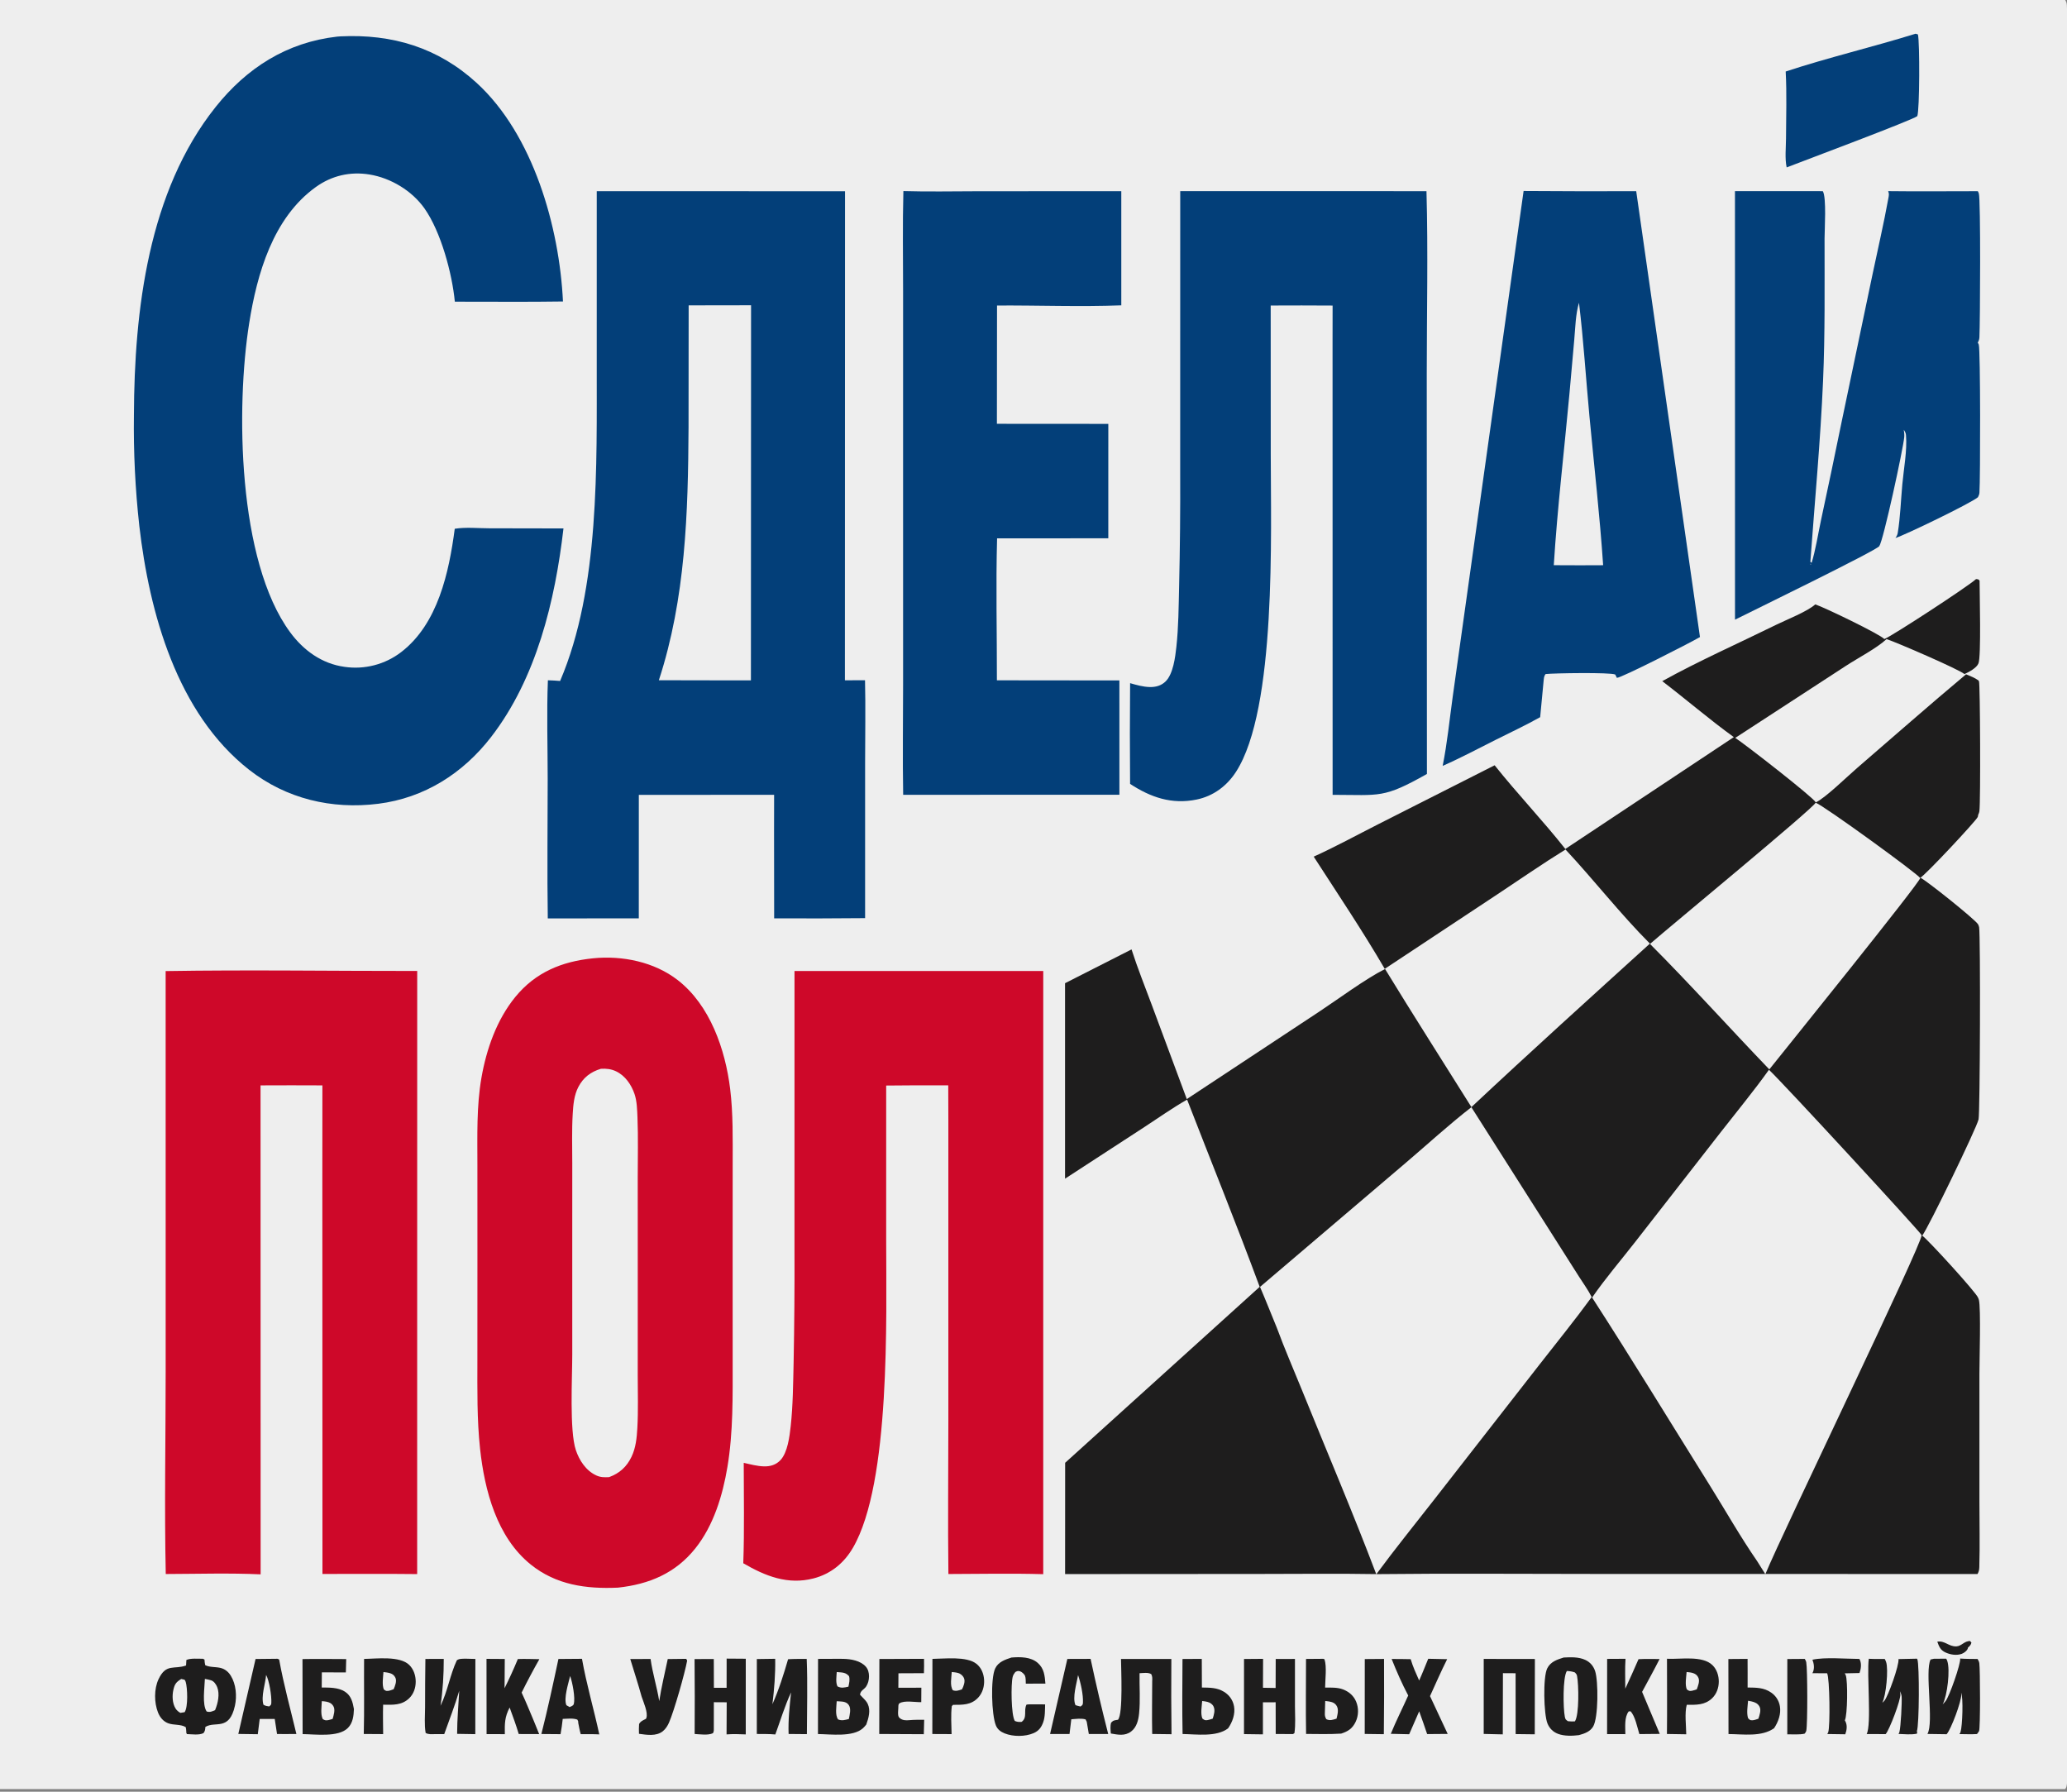 <svg width="360" height="312" viewBox="0 0 360 312" fill="none" xmlns="http://www.w3.org/2000/svg">
<rect x="0" y="0" width="360" height="312" fill="#808080" stroke="none"/>
<g clip-path="url(#clip0_200_1281)">
<path d="M0 0H359.692C359.885 0.339 359.961 0.572 359.979 0.961C360.205 5.904 360 10.956 360 15.909L360.002 45.602L360 136.059L360.002 274.088L360 301.157C359.999 303.024 360.296 309.95 359.891 311.155C359.849 311.28 359.754 311.43 359.692 311.538H0V0Z" fill="#EEEEEE"/>
<path d="M337.409 285.867C338.706 285.637 339.419 286.757 340.737 286.691C341.652 286.646 342.134 285.714 343.133 285.766L343.357 286.047C343.213 286.505 343.083 286.595 342.742 286.92C342.734 286.97 342.733 287.021 342.716 287.069C342.577 287.475 342.047 287.854 341.655 287.994C340.739 288.32 339.674 288.135 338.813 287.737C337.958 287.343 337.712 286.71 337.409 285.867Z" fill="#1E1D1D"/>
<path d="M237.697 288.901L241.051 288.876C241.076 293.245 241.064 297.613 241.018 301.981L237.688 301.937L237.697 288.901Z" fill="#1E1D1D"/>
<path d="M311.29 288.893L314.331 288.872C314.444 289.069 314.542 289.239 314.587 289.466C314.811 290.594 314.832 300.265 314.594 301.367C314.548 301.58 314.434 301.72 314.306 301.888C313.417 302.102 312.212 301.988 311.284 302.004L311.29 288.893Z" fill="#1E1D1D"/>
<path d="M315.666 289.012C317.848 288.534 321.503 288.87 323.839 288.877C323.875 288.948 323.915 289.017 323.945 289.09C324.235 289.79 324.11 290.641 323.862 291.331L321.285 291.386C321.34 291.476 321.429 291.611 321.468 291.718C321.835 292.716 321.776 298.68 321.308 299.569C321.352 299.652 321.402 299.731 321.44 299.817C321.754 300.525 321.64 301.293 321.382 301.996L318.244 301.951C318.294 301.868 318.375 301.743 318.411 301.644C318.77 300.636 318.679 292.194 318.217 291.367L315.651 291.363C315.687 291.291 315.729 291.222 315.76 291.148C316.047 290.46 315.92 289.684 315.666 289.012Z" fill="#1E1D1D"/>
<path d="M119.507 288.86C119.56 288.896 119.648 289.115 119.677 289.176C119.269 291.396 117.415 297.909 116.527 299.945C116.277 300.519 115.926 301.083 115.428 301.475C114.272 302.386 112.637 302.093 111.289 301.914C111.267 301.339 111.261 300.787 111.307 300.213C111.541 299.763 111.87 299.631 112.301 299.407C112.487 299.309 112.496 299.352 112.569 299.157C112.91 298.243 112.055 296.365 111.745 295.425C111.145 293.236 110.428 291.067 109.771 288.894L113.309 288.884C113.64 291.33 114.421 293.765 114.815 296.22C115.192 293.768 115.79 291.327 116.299 288.898L119.507 288.86Z" fill="#1E1D1D"/>
<path d="M153.158 288.888L160.935 288.859C160.963 289.69 160.93 290.525 160.917 291.357L156.479 291.376L156.463 293.898L160.469 293.887L160.451 296.405C159.437 296.436 157.477 296.038 156.636 296.62C156.414 296.774 156.47 297.221 156.452 297.477C156.436 297.828 156.381 298.272 156.429 298.621C156.47 298.916 156.535 299.041 156.761 299.22C157.219 299.581 157.794 299.595 158.349 299.542C159.22 299.459 160.088 299.472 160.961 299.472L160.896 301.983L153.136 301.945L153.158 288.888Z" fill="#1E1D1D"/>
<path d="M248.747 288.849L252.046 288.919C250.983 291.026 250.04 293.205 249.058 295.351L252.137 301.934L248.559 301.962C248.13 300.632 247.637 299.317 247.174 297.998L245.431 301.99L242.23 301.916C243.146 299.667 244.268 297.465 245.262 295.244C244.186 293.206 243.225 291.028 242.377 288.885C243.48 288.873 244.587 288.906 245.691 288.919C246.067 290.205 246.625 291.411 247.167 292.634C247.731 291.392 248.224 290.109 248.747 288.849Z" fill="#1E1D1D"/>
<path d="M176.161 288.633C177.686 288.509 179.526 288.504 180.74 289.57C181.861 290.554 181.956 291.789 182.075 293.173L178.662 293.183C178.645 292.767 178.667 292.192 178.522 291.807C178.424 291.548 177.98 291.147 177.712 291.052C177.304 290.907 177.196 290.979 176.835 291.152C176.618 291.431 176.455 291.671 176.37 292.018C176.059 293.297 176.095 298.664 176.75 299.681C177.199 299.852 177.448 299.87 177.928 299.838C178.985 299.083 178.238 297.819 178.787 296.827L179.253 296.781L182.024 296.79C181.989 297.793 182.035 298.916 181.7 299.874C181.382 300.785 180.916 301.411 180.012 301.799C178.551 302.428 176.464 302.435 174.983 301.843C174.299 301.57 173.74 301.16 173.453 300.467C172.695 298.637 172.495 292.3 173.329 290.534C173.868 289.392 175.05 288.998 176.161 288.633Z" fill="#1E1D1D"/>
<path d="M63.411 288.874C65.554 288.847 69.647 288.304 71.289 289.936C72.049 290.69 72.401 291.769 72.404 292.824C72.407 293.892 72.051 294.964 71.271 295.719C69.964 296.985 68.405 296.868 66.728 296.845C66.672 298.547 66.723 300.264 66.733 301.967L63.357 301.944C63.469 297.593 63.376 293.228 63.411 288.874Z" fill="#1E1D1D"/>
<path d="M66.784 291.16C67.173 291.204 67.572 291.246 67.946 291.365C68.383 291.503 68.685 291.745 68.876 292.174C69.137 292.764 68.794 293.605 68.562 294.147C68.25 294.263 67.919 294.407 67.587 294.442C67.19 294.483 67.147 294.401 66.842 294.172C66.508 293.316 66.728 292.077 66.784 291.16Z" fill="#EEEEEE"/>
<path d="M162.398 288.868C164.496 288.851 168.332 288.367 170.054 289.722C170.904 290.391 171.326 291.427 171.394 292.486C171.466 293.615 171.143 294.795 170.351 295.628C169.111 296.935 167.644 296.86 165.986 296.871L165.774 297.086C165.575 298.672 165.716 300.368 165.734 301.967L162.38 301.951L162.398 288.868Z" fill="#1E1D1D"/>
<path d="M165.76 291.156C166.115 291.191 166.488 291.218 166.833 291.315C167.325 291.454 167.704 291.775 167.902 292.248C168.141 292.82 167.816 293.671 167.539 294.176C166.954 294.361 166.528 294.55 165.949 294.325C165.413 293.523 165.711 292.093 165.76 291.156Z" fill="#EEEEEE"/>
<path d="M290.331 288.847C292.615 288.974 296.508 288.227 298.267 289.972C299.023 290.723 299.361 291.797 299.354 292.844C299.346 293.903 298.978 294.959 298.207 295.707C296.933 296.942 295.419 296.872 293.774 296.861C293.384 298.32 293.672 300.472 293.686 301.998L290.325 301.945C290.373 297.58 290.333 293.212 290.331 288.847Z" fill="#1E1D1D"/>
<path d="M293.749 291.157C294.129 291.191 294.518 291.224 294.883 291.344C295.328 291.489 295.629 291.746 295.813 292.179C296.07 292.785 295.723 293.61 295.515 294.176C295.245 294.263 294.968 294.364 294.69 294.42C294.248 294.509 294.134 294.436 293.783 294.173C293.439 293.334 293.684 292.061 293.749 291.157Z" fill="#EEEEEE"/>
<path d="M301.023 288.893L304.367 288.868C304.388 290.528 304.371 292.191 304.373 293.851C305.869 293.876 307.204 293.846 308.49 294.742C308.59 294.811 308.685 294.884 308.777 294.963C308.869 295.041 308.957 295.123 309.041 295.21C309.124 295.297 309.203 295.388 309.278 295.483C309.352 295.578 309.421 295.676 309.486 295.778C309.55 295.88 309.609 295.985 309.663 296.092C309.718 296.2 309.766 296.31 309.809 296.423C309.852 296.536 309.889 296.65 309.92 296.766C309.951 296.883 309.977 297 309.997 297.119C310.225 298.453 309.713 299.851 308.982 300.944C306.785 302.491 303.622 301.974 301.046 301.957L301.023 288.893Z" fill="#1E1D1D"/>
<path d="M304.453 296.157C304.663 296.193 304.869 296.229 305.075 296.278C305.667 296.419 306.144 296.623 306.447 297.18C306.777 297.79 306.446 298.698 306.248 299.293C305.912 299.402 305.544 299.551 305.187 299.56C304.774 299.571 304.74 299.47 304.457 299.199C304.162 298.299 304.383 297.101 304.453 296.157Z" fill="#EEEEEE"/>
<path d="M230.465 288.855L230.678 288.934C231.103 290.158 230.802 292.519 230.788 293.868C231.786 293.861 232.98 293.819 233.92 294.187C234.949 294.589 235.765 295.287 236.192 296.315C236.25 296.454 236.299 296.595 236.342 296.74C236.384 296.883 236.42 297.029 236.447 297.177C236.474 297.324 236.494 297.473 236.506 297.622C236.519 297.772 236.523 297.922 236.519 298.072C236.516 298.222 236.505 298.371 236.486 298.52C236.467 298.669 236.441 298.816 236.407 298.963C236.373 299.109 236.332 299.253 236.283 299.395C236.234 299.536 236.178 299.675 236.114 299.812C235.55 300.998 234.798 301.487 233.582 301.881C231.55 302.005 229.509 301.952 227.475 301.936C227.396 297.589 227.465 293.228 227.464 288.88L230.465 288.855Z" fill="#1E1D1D"/>
<path d="M230.808 296.201C230.876 296.208 230.943 296.213 231.01 296.221C231.659 296.299 232.327 296.372 232.736 296.948C233.228 297.64 232.951 298.519 232.782 299.274C232.134 299.473 231.621 299.684 230.991 299.363C230.76 298.954 230.727 298.73 230.745 298.264L230.808 296.201Z" fill="#EEEEEE"/>
<path d="M205.95 288.889L209.309 288.869L209.329 293.855C210.713 293.879 211.954 293.852 213.181 294.601C214.107 295.167 214.728 296.049 214.924 297.117C215.169 298.453 214.642 299.89 213.886 300.968C211.856 302.509 208.391 301.987 205.965 301.95C205.876 297.603 205.926 293.238 205.95 288.889Z" fill="#1E1D1D"/>
<path d="M209.375 296.204C209.699 296.238 210.018 296.276 210.332 296.367C210.774 296.494 211.166 296.743 211.365 297.172C211.676 297.839 211.418 298.618 211.213 299.274C210.924 299.365 210.624 299.472 210.326 299.526C209.882 299.607 209.75 299.516 209.408 299.248C209.07 298.398 209.311 297.118 209.375 296.204Z" fill="#EEEEEE"/>
<path d="M185.895 288.88L189.944 288.867C190.873 293.234 191.903 297.624 193.011 301.949L189.637 301.953L189.273 299.817L189.069 299.405C188.276 299.182 187.397 299.329 186.583 299.386L186.274 301.947H182.888L185.895 288.88Z" fill="#1E1D1D"/>
<path d="M187.761 291.688C188.217 293 188.686 295.134 188.61 296.514C188.587 296.917 188.492 296.925 188.193 297.162C187.891 297.102 187.604 297.017 187.311 296.926C186.727 295.585 187.535 293.112 187.761 291.688Z" fill="#EEEEEE"/>
<path d="M97.26 288.887L101.361 288.855C102.135 293.257 103.435 297.637 104.374 302.016C103.302 301.955 102.219 301.981 101.145 301.981C100.952 301.345 100.847 300.669 100.711 300.018C100.71 299.684 100.696 299.705 100.548 299.438C99.764 299.159 98.831 299.294 98.007 299.321C97.925 300.215 97.776 301.093 97.627 301.977L94.289 301.95C95.39 297.633 96.33 293.245 97.26 288.887Z" fill="#1E1D1D"/>
<path d="M99.298 291.845C99.683 292.887 100.247 295.716 99.917 296.767C99.832 297.039 99.443 297.139 99.198 297.261L98.645 296.931C98.145 295.721 98.998 293.124 99.298 291.845Z" fill="#EEEEEE"/>
<path d="M48.176 288.849C48.391 288.833 48.435 288.889 48.621 288.984C49.4 293.325 50.601 297.653 51.621 301.947C50.498 301.964 49.373 301.951 48.25 301.952L47.851 299.332L45.232 299.332L44.898 301.985L41.508 301.937L44.51 288.889L48.176 288.849Z" fill="#1E1D1D"/>
<path d="M46.348 291.655C46.919 292.714 47.313 295.323 47.256 296.51C47.237 296.901 47.157 296.914 46.873 297.149C46.485 297.092 46.228 297.06 45.886 296.851C45.428 295.367 46.224 293.223 46.348 291.655Z" fill="#EEEEEE"/>
<path d="M84.732 288.865L87.915 288.885L87.877 293.978C88.708 292.303 89.479 290.624 90.191 288.895C91.437 288.848 92.692 288.899 93.939 288.919C92.855 290.831 91.825 292.772 90.848 294.741C91.621 296.371 92.287 298.073 92.999 299.732L93.901 301.964L90.347 301.952C89.885 300.389 89.318 298.865 88.76 297.334C87.893 299.019 87.893 300.09 87.923 301.975L84.746 301.967L84.732 288.865Z" fill="#1E1D1D"/>
<path d="M279.908 288.871L283.108 288.853C282.99 290.563 283.074 292.34 283.068 294.058C283.86 292.356 284.628 290.644 285.373 288.921C286.591 288.852 287.822 288.888 289.042 288.893C288.071 290.82 287.016 292.711 285.996 294.612L288.017 299.42L289.075 301.93L285.52 301.963C285.158 300.805 284.8 298.844 283.981 297.994L283.662 298.017C282.871 299.052 283.085 300.719 283.079 301.973L279.899 301.967L279.908 288.871Z" fill="#1E1D1D"/>
<path d="M216.666 288.888L219.986 288.861L219.966 293.898L222.169 293.934L222.186 288.887L225.537 288.877L225.538 297.134C225.54 298.657 225.666 300.29 225.446 301.797L225.195 301.959L222.187 301.948L222.175 296.423L219.957 296.433L219.956 302.011C218.858 301.982 217.76 301.967 216.661 301.965L216.666 288.888Z" fill="#1E1D1D"/>
<path d="M52.683 288.902C55.218 288.853 57.761 288.896 60.298 288.901L60.237 291.226L56.055 291.216L56.035 293.853C57.35 293.859 58.932 293.834 60.074 294.573C61.169 295.282 61.427 296.41 61.642 297.601C61.599 298.793 61.463 300.029 60.573 300.912C58.908 302.563 54.906 301.985 52.706 301.966L52.683 288.902Z" fill="#1E1D1D"/>
<path d="M56.047 296.229C56.326 296.248 56.602 296.267 56.877 296.325C57.399 296.436 57.78 296.627 58.063 297.104C58.43 297.723 58.111 298.682 57.935 299.317C57.688 299.396 57.432 299.485 57.177 299.532C56.752 299.61 56.577 299.575 56.217 299.352C55.789 298.49 56.023 297.185 56.047 296.229Z" fill="#EEEEEE"/>
<path d="M258.413 288.875L267.325 288.888L267.304 302.002L263.973 301.961L263.968 294.606L263.965 291.367L261.759 291.354L261.733 302.013L258.411 301.936L258.413 288.875Z" fill="#1E1D1D"/>
<path d="M126.556 288.819C127.666 288.841 128.777 288.837 129.888 288.843L129.886 302.018C128.762 301.968 127.665 301.932 126.542 302.017L126.567 296.426L124.327 296.413L124.323 301.069C124.333 301.375 124.309 301.532 124.175 301.808C123.272 302.218 121.96 301.994 120.984 301.945C121.013 297.598 121.009 293.25 120.97 288.903L124.32 288.888L124.336 293.904L126.55 293.902L126.556 288.819Z" fill="#1E1D1D"/>
<path d="M195.239 288.879L204.009 288.883C203.974 293.25 203.984 297.618 204.038 301.986L200.674 301.943C200.605 298.884 200.671 295.807 200.674 292.746C200.697 292.286 200.721 291.964 200.518 291.533C199.98 291.179 199.099 291.338 198.47 291.363C198.428 293.69 198.628 296.065 198.39 298.382C198.272 299.533 197.971 300.781 196.998 301.516C195.901 302.343 194.712 302.071 193.467 301.861C193.419 301.211 193.335 300.602 193.519 299.967C193.93 299.53 194.134 299.573 194.713 299.47C195.634 298.457 195.245 290.487 195.239 288.879Z" fill="#1E1D1D"/>
<path d="M131.816 288.897L135.013 288.853C135.058 291.537 134.853 294.101 134.527 296.762C135.632 294.301 136.506 291.519 137.258 288.928C138.336 288.858 139.421 288.879 140.502 288.878C140.677 293.223 140.542 297.624 140.534 301.973L137.35 301.943C137.255 299.519 137.523 297.112 137.776 294.706C136.69 297.036 135.916 299.611 135.036 302.029C133.974 301.928 132.878 301.959 131.81 301.942L131.816 288.897Z" fill="#1E1D1D"/>
<path d="M330.648 288.903L333.878 288.832C333.898 288.869 333.921 288.904 333.937 288.943C334.307 289.819 334.278 300.445 333.851 301.467C333.936 301.741 333.929 301.598 333.854 301.896C332.831 302.098 331.692 301.972 330.65 301.937C330.736 301.804 330.765 301.776 330.813 301.6C331.06 300.697 331.271 296.402 331.201 295.441C331.176 295.108 331.05 294.787 330.899 294.492C330.925 294.667 330.956 294.842 330.974 295.018C331.071 296.006 329.06 301.26 328.416 301.967L325.108 301.956C325.991 300.309 325.107 291.49 325.478 288.848C326.392 288.909 327.337 288.871 328.255 288.882C328.35 289.045 328.424 289.212 328.488 289.39C328.939 290.66 328.485 295.297 327.831 296.498C327.981 296.376 328.066 296.316 328.197 296.158C328.852 295.368 330.816 289.887 330.648 288.903Z" fill="#1E1D1D"/>
<path d="M80.997 288.831L82.795 288.88L82.781 301.974L79.614 301.923C79.621 299.397 79.844 296.936 79.985 294.419C79.24 296.963 78.257 299.466 77.37 301.966L75.732 301.968C75.161 301.979 74.649 302.045 74.134 301.768C73.881 300.345 74.031 298.746 74.034 297.294C74.032 294.489 74.05 291.684 74.089 288.88L77.288 288.873C77.287 291.645 77.135 294.292 76.723 297.034C77.963 294.524 78.371 291.66 79.561 289.124C79.945 288.806 80.519 288.86 80.997 288.831Z" fill="#1E1D1D"/>
<path d="M341.396 288.81C342.397 288.887 343.42 288.868 344.424 288.885C344.563 289.128 344.689 289.347 344.729 289.628C344.877 290.665 344.922 300.98 344.678 301.454C344.584 301.637 344.439 301.788 344.319 301.955C343.321 302.026 342.271 301.962 341.267 301.963C341.381 301.785 341.398 301.779 341.472 301.544C341.775 300.587 341.971 295.552 341.552 294.757C341.562 294.86 341.577 294.963 341.583 295.067C341.645 296.222 339.799 301.156 339.034 301.987L335.691 301.939C336.86 299.987 335.194 290.968 336.244 288.975L336.814 288.848L338.952 288.832C339.056 289.002 339.065 289.002 339.142 289.219C339.689 290.773 339.155 295.247 338.348 296.792C338.523 296.604 338.703 296.415 338.862 296.213C339.509 295.391 341.496 289.786 341.396 288.81Z" fill="#1E1D1D"/>
<path d="M142.476 288.87C143.942 288.891 145.409 288.831 146.875 288.862C148.216 288.89 149.865 289.172 150.799 290.224C151.571 291.095 151.484 292.712 150.87 293.654C150.497 294.225 149.858 294.354 149.789 295.111L150.258 295.605C150.586 295.946 150.92 296.266 151.125 296.7C151.671 297.859 151.279 299.167 150.876 300.302C150.695 300.523 150.51 300.746 150.298 300.938C148.553 302.525 144.679 301.981 142.461 301.955L142.476 288.87Z" fill="#1E1D1D"/>
<path d="M145.731 291.164L145.956 291.179C146.758 291.239 147.324 291.239 147.876 291.883C148.047 292.529 147.894 293.071 147.764 293.71C147.049 293.863 146.508 294.015 145.853 293.65C145.514 292.927 145.693 291.948 145.731 291.164Z" fill="#EEEEEE"/>
<path d="M145.724 296.242C145.888 296.248 146.053 296.256 146.218 296.266C146.831 296.304 147.441 296.348 147.828 296.904C148.276 297.55 147.981 298.636 147.841 299.337C147.168 299.51 146.615 299.686 145.962 299.407C145.408 298.603 145.686 297.189 145.724 296.242Z" fill="#EEEEEE"/>
<path d="M272.339 288.631C273.586 288.567 274.934 288.51 276.095 289.041C276.95 289.433 277.53 290.123 277.82 291.011C278.385 292.742 278.39 299.1 277.473 300.647C276.937 301.551 275.945 301.887 274.988 302.146C273.861 302.291 272.463 302.331 271.386 301.933C270.505 301.608 269.869 300.98 269.516 300.115C268.864 298.519 268.712 292.045 269.474 290.52C270.057 289.353 271.182 288.994 272.339 288.631Z" fill="#1E1D1D"/>
<path d="M272.892 290.977C273.417 290.999 273.81 291.053 274.304 291.234C274.53 291.49 274.611 291.554 274.675 291.887C274.956 293.348 275.063 298.59 274.292 299.752C273.876 299.781 273.494 299.76 273.081 299.721C272.695 299.449 272.637 299.422 272.538 298.937C272.244 297.499 272.161 292.111 272.892 290.977Z" fill="#EEEEEE"/>
<path d="M35.338 288.847L35.614 288.985C35.633 289.322 35.662 289.628 35.738 289.957C36.479 290.342 37.498 290.243 38.317 290.421C39.144 290.6 39.752 291.085 40.193 291.795C41.114 293.275 41.288 295.354 40.914 297.039C39.927 301.499 37.487 299.644 35.768 300.718C35.736 301.165 35.723 301.427 35.435 301.797C34.623 302.187 33.453 301.985 32.562 301.963C32.414 301.715 32.46 301.852 32.443 301.512C32.43 301.25 32.404 301.016 32.351 300.758C31.495 300.212 30.241 300.443 29.287 300.078C28.429 299.75 27.857 299.043 27.524 298.212C26.838 296.497 26.82 294.091 27.61 292.411C28.933 289.599 30.335 290.767 32.406 290.017C32.416 289.696 32.434 289.379 32.461 289.059C33.178 288.72 34.521 288.856 35.338 288.847Z" fill="#1E1D1D"/>
<path d="M31.565 292.364L32.141 292.496C32.248 292.651 32.284 292.684 32.346 292.89C32.652 293.912 32.78 297.226 32.159 298.147L31.411 298.268C31.079 298.078 30.783 297.839 30.578 297.51C30.005 296.59 29.965 295.273 30.199 294.245C30.429 293.237 30.689 292.906 31.565 292.364Z" fill="#EEEEEE"/>
<path d="M35.683 292.351C36.041 292.421 36.408 292.486 36.756 292.596C37.265 292.758 37.631 293.296 37.822 293.769C38.316 294.998 37.951 296.612 37.461 297.79C36.91 298.036 36.572 298.201 35.989 298.025C35.173 296.795 35.643 293.866 35.683 292.351Z" fill="#EEEEEE"/>
<path d="M333.639 5.869L334.039 5.998C334.365 7.453 334.336 19.099 333.928 20.22C333.205 20.872 313.97 28.067 311.176 29.151C310.838 27.629 311.055 25.679 311.061 24.098C311.075 20.229 311.213 16.315 311.005 12.452C318.453 10 326.145 8.199 333.639 5.869Z" fill="#033F79"/>
<path d="M328.855 33.284C334.056 33.351 339.264 33.292 344.466 33.294C344.55 33.46 344.591 33.518 344.643 33.685C344.983 34.761 344.874 56.127 344.746 58.699C344.727 59.087 344.648 59.324 344.457 59.662C344.536 59.795 344.581 59.857 344.636 60.015C344.931 60.861 344.917 83.477 344.749 85.773C344.727 86.09 344.633 86.303 344.492 86.582C343.188 87.667 331.725 93.204 330.123 93.684C330.321 93.403 330.469 93.132 330.524 92.789C330.97 90.033 331.064 87.123 331.319 84.333C331.567 81.612 332.18 78.467 331.956 75.765C331.924 75.385 331.779 75.145 331.572 74.835C331.639 75.268 331.693 75.695 331.652 76.132C331.453 78.215 328.025 94.106 327.301 95.11C326.751 95.899 305.027 106.477 302.178 107.905L302.171 33.282L317.468 33.288C318.139 34.338 317.775 40.036 317.775 41.529C317.771 49.782 317.871 58.049 317.515 66.294C317.061 76.808 316.067 87.344 315.3 97.841L315.536 98.005L315.458 98.222L315.303 98.169L315.325 98.323L315.471 98.2C316.232 95.731 316.616 93.115 317.156 90.588C318.379 84.912 319.571 79.229 320.732 73.54L326.117 47.83C327.049 43.382 328.093 38.932 328.9 34.461C328.984 33.993 329.039 33.731 328.855 33.284Z" fill="#033F79"/>
<path d="M265.359 33.257C271.896 33.305 278.434 33.317 284.972 33.293L296.075 110.931C294.459 111.891 282.207 118.136 281.601 118.032L281.319 117.459C280.493 117.058 270.617 117.216 269.196 117.375C268.871 117.77 268.905 118.116 268.839 118.616C268.653 120.706 268.455 122.796 268.244 124.885C265.702 126.314 263.023 127.558 260.416 128.869C257.385 130.392 254.37 132.001 251.263 133.364C252.059 129.409 252.457 125.323 253.013 121.324L255.988 100.104L265.359 33.257Z" fill="#033F79"/>
<path d="M275.004 52.715C275.803 59.27 276.211 65.941 276.83 72.521C277.642 81.142 278.629 89.786 279.212 98.423L275.166 98.437L270.616 98.42C271.237 88.463 272.433 78.483 273.346 68.545L274.18 59.179C274.367 57.093 274.409 54.725 275.004 52.715Z" fill="#EEEEEE"/>
<path d="M157.339 33.273C161.696 33.407 166.093 33.301 170.454 33.301L195.29 33.291L195.291 53.17C188.111 53.45 180.842 53.156 173.648 53.2L173.626 73.799L193.03 73.812L193.027 93.736L173.658 93.745C173.432 101.963 173.639 110.24 173.625 118.465L194.958 118.488L194.961 138.392L157.301 138.402C157.187 131.982 157.289 125.541 157.289 119.119L157.287 81.828L157.288 50.756C157.288 44.933 157.184 39.093 157.339 33.273Z" fill="#033F79"/>
<path d="M205.556 33.283L248.443 33.289C248.734 43.836 248.491 54.452 248.491 65.006L248.52 134.775C240.91 139.064 240.428 138.419 232.096 138.409L232.085 59.217L232.094 53.209C228.5 53.184 224.905 53.182 221.311 53.202L221.322 79.162C221.325 92.749 222.349 123.444 215.268 134.402C213.67 136.875 211.321 138.627 208.412 139.227C204.088 140.119 200.417 138.856 196.823 136.502C196.773 130.655 196.773 124.808 196.826 118.96C197.916 119.278 199.076 119.603 200.217 119.636C201.279 119.666 202.267 119.402 203.031 118.635C204.33 117.332 204.684 114.445 204.878 112.694C205.264 109.204 205.273 105.661 205.36 102.154C205.516 95.428 205.579 88.702 205.548 81.974L205.556 33.283Z" fill="#033F79"/>
<path d="M28.85 169.098C43.439 168.859 58.071 169.093 72.664 169.079L72.656 274.101C67.159 274.036 61.658 274.082 56.161 274.079L56.141 205.084L56.151 189.003C52.559 188.984 48.968 188.983 45.377 189.002L45.393 274.145C39.911 273.896 34.356 274.075 28.869 274.089C28.62 262.362 28.854 250.585 28.853 238.851L28.85 169.098Z" fill="#CE0829"/>
<path d="M138.375 169.087L181.698 169.084L181.696 274.116C176.203 273.959 170.674 274.076 165.178 274.09C165.069 265.186 165.171 256.268 165.171 247.362L165.169 194.905L165.151 188.991C161.548 188.978 157.945 188.991 154.342 189.03V215.942C154.339 229.365 155.142 258.178 148.554 269.516C147.008 272.178 144.703 274.074 141.697 274.853C137.207 276.018 133.285 274.448 129.454 272.215C129.659 266.399 129.532 260.548 129.533 254.728C130.686 254.987 131.886 255.318 133.072 255.346C134.167 255.371 135.143 255.079 135.913 254.275C137.177 252.954 137.521 250.104 137.712 248.357C138.11 244.712 138.133 240.999 138.219 237.335C138.346 230.751 138.397 224.167 138.373 217.582L138.375 169.087Z" fill="#CE0829"/>
<path d="M103.274 166.875C108.375 166.356 113.943 167.491 118.037 170.667C123.677 175.042 126.329 182.77 127.168 189.615C127.701 193.964 127.608 198.39 127.608 202.763L127.601 218.482L127.606 236.943C127.605 243.114 127.713 249.352 126.691 255.459C125.86 260.421 124.283 265.639 121.106 269.621C117.641 273.967 113.044 275.876 107.621 276.463C102.113 276.713 96.876 276.005 92.454 272.451C86.525 267.686 84.392 259.519 83.611 252.276C83.061 247.178 83.141 242.053 83.145 236.933L83.151 219.167L83.147 202.803C83.147 197.786 82.983 192.651 83.848 187.689C84.717 182.698 86.513 177.56 89.757 173.595C93.268 169.304 97.855 167.427 103.274 166.875Z" fill="#CE0829"/>
<path d="M104.652 186.112C105.577 186.054 106.449 186.148 107.294 186.551C108.891 187.315 109.947 188.865 110.511 190.498C110.938 191.737 110.973 193.302 111.026 194.601C111.166 198.069 111.069 201.574 111.071 205.046L111.075 223.817L111.072 239.548C111.071 242.574 111.175 245.64 111.004 248.66C110.906 250.389 110.741 252.107 109.984 253.686C109.153 255.419 107.89 256.563 106.083 257.218C105.259 257.261 104.597 257.267 103.83 256.912C102.051 256.086 100.892 254.311 100.289 252.503C99.163 249.124 99.67 239.911 99.668 235.858L99.666 217.146L99.669 202.561C99.67 199.718 99.576 196.836 99.746 193.999C99.842 192.383 99.974 190.724 100.735 189.268C101.601 187.612 102.893 186.645 104.652 186.112Z" fill="#EEEEEE"/>
<path d="M58.721 6.376C58.921 6.348 59.117 6.341 59.319 6.332C68.311 5.899 76.275 8.277 82.996 14.417C92.874 23.44 97.428 39.533 98.05 52.499C91.778 52.6 85.491 52.52 79.217 52.533C78.745 47.606 76.789 40.356 73.938 36.306C71.768 33.224 68.077 30.993 64.358 30.387C60.993 29.838 57.781 30.578 55.011 32.565C47.546 37.922 44.764 47.674 43.395 56.302C41.086 70.858 41.352 97.648 50.531 110.098C52.852 113.247 56.04 115.573 59.988 116.119C60.205 116.151 60.422 116.177 60.64 116.198C60.857 116.219 61.075 116.235 61.294 116.245C61.513 116.255 61.732 116.26 61.951 116.259C62.17 116.258 62.388 116.252 62.607 116.24C62.825 116.228 63.044 116.211 63.261 116.188C63.479 116.165 63.696 116.137 63.912 116.103C64.129 116.07 64.344 116.031 64.558 115.986C64.773 115.942 64.986 115.892 65.197 115.837C65.409 115.782 65.619 115.722 65.829 115.656C66.037 115.59 66.244 115.519 66.449 115.443C66.654 115.367 66.858 115.286 67.059 115.2C67.26 115.114 67.459 115.023 67.655 114.927C67.851 114.831 68.045 114.73 68.237 114.623C68.428 114.518 68.617 114.407 68.803 114.292C68.989 114.177 69.171 114.057 69.352 113.932C69.531 113.808 69.708 113.679 69.881 113.546C76.281 108.622 78.203 99.644 79.202 92.076C81.055 91.765 83.33 91.992 85.234 91.994L98.138 92.018C96.678 104.607 93.432 118.121 85.522 128.351C80.627 134.68 73.901 138.954 65.883 139.963C57.78 140.983 49.843 139.1 43.387 134.043C30.817 124.196 26.009 106.693 24.263 91.575C23.55 85.147 23.237 78.701 23.325 72.235C23.396 54.073 25.816 33.349 37.553 18.632C42.992 11.812 49.955 7.368 58.721 6.376Z" fill="#033F79"/>
<path d="M103.934 33.294L147.176 33.3L147.155 118.465L150.657 118.45C150.77 123.224 150.674 128.025 150.673 132.801L150.672 159.878C145.392 159.928 140.112 159.94 134.832 159.915L134.814 145.037L134.824 138.401L111.262 138.416L111.256 159.912L95.405 159.929C95.28 151.825 95.389 143.706 95.388 135.6C95.387 129.903 95.199 124.15 95.424 118.459C96.133 118.465 96.845 118.532 97.552 118.58C104.504 102.347 103.907 80.943 103.932 63.469L103.934 33.294Z" fill="#033F79"/>
<path d="M119.94 53.174L130.809 53.157L130.784 118.472L125.875 118.473L114.751 118.452C119.414 104.173 119.842 89.303 119.921 74.413L119.94 53.174Z" fill="#EEEEEE"/>
<path d="M344.156 100.837C344.514 100.887 344.533 100.815 344.774 101.11C344.776 103.316 345.07 114.401 344.576 115.524C344.25 116.33 342.9 117.034 342.138 117.38C341.239 116.578 330.427 111.9 328.577 111.286C326.92 112.847 323.521 114.622 321.49 115.951L302.22 128.493C303.791 129.488 315.793 138.823 316.254 139.725C317.934 138.927 321.735 135.208 323.42 133.757C329.747 128.31 336.016 122.773 342.422 117.419C343.164 117.735 343.93 118.013 344.584 118.49C344.614 118.544 344.65 118.596 344.673 118.653C344.875 119.155 344.965 139.569 344.744 141.221C344.708 141.496 344.621 141.69 344.511 141.942C344.503 142.09 344.513 142.121 344.445 142.277C344.15 142.955 335.343 152.391 334.413 152.879C333.93 152.104 317.662 140.289 316.224 139.776C315.768 140.798 290.596 161.551 287.372 164.371C294.46 171.473 301.195 178.982 308.153 186.218C311.103 182.52 334.218 153.903 334.472 152.845C335.475 153.285 343.907 160.028 344.503 160.941C344.588 161.117 344.661 161.272 344.695 161.467C344.948 162.905 344.859 193.854 344.597 194.927C344.198 196.571 335.84 213.807 334.786 215.165C335.799 215.875 344.234 225.111 344.517 225.986C344.578 226.132 344.616 226.205 344.654 226.351C345.022 227.784 344.745 236.954 344.746 239.303V261.453C344.745 265.25 344.841 269.074 344.728 272.867C344.714 273.356 344.658 273.655 344.416 274.089L277.851 274.077C265.143 274.078 252.426 273.968 239.72 274.11C242.968 269.701 246.436 265.428 249.804 261.107L268.114 237.632C271.162 233.726 274.299 229.864 277.218 225.862C276.611 224.647 275.754 223.481 275.023 222.329L270.639 215.427L256.262 192.805C252.379 195.816 248.706 199.192 244.961 202.381L219.452 224.094C220.468 226.46 221.414 228.86 222.392 231.242C223.719 234.852 225.278 238.411 226.722 241.978C231.049 252.67 235.607 263.323 239.692 274.105C233.028 273.989 226.347 274.078 219.681 274.077L185.503 274.101L185.512 254.721L219.394 224.082C215.355 213.159 210.96 202.339 206.751 191.479C204.196 192.929 201.754 194.67 199.29 196.273L185.492 205.248L185.492 171.211L197.074 165.325C198.112 168.556 199.385 171.727 200.57 174.907L206.699 191.387L229.724 176.188C233.156 173.923 237.727 170.506 241.228 168.736C246.154 176.803 251.257 184.771 256.272 192.784C266.514 183.177 276.958 173.751 287.357 164.311C282.201 159.146 277.646 153.272 272.658 147.928C268.616 150.427 264.689 153.158 260.724 155.777L241.174 168.71C237.311 162.08 232.968 155.622 228.802 149.17C232.602 147.45 236.298 145.425 240.021 143.537L260.314 133.262C264.268 138.232 268.686 142.847 272.627 147.832L301.972 128.357C297.715 125.283 293.686 121.803 289.507 118.612C295.797 115.119 302.892 111.975 309.382 108.78C311.128 107.921 314.835 106.463 316.155 105.245C317.686 105.733 327.416 110.427 328.185 111.279C329.448 110.807 342.775 102.123 344.156 100.837Z" fill="#1E1D1D"/>
<path d="M308.09 186.285C310.399 188.417 334.473 214.547 334.682 215.077C334.783 216.619 310.53 266.673 307.462 274.122L306.046 271.866C303.112 267.622 300.513 263.022 297.776 258.642C290.963 247.743 284.269 236.742 277.29 225.948C279.595 222.61 282.312 219.448 284.812 216.242L299.787 197.033C302.562 193.472 305.469 189.956 308.09 186.285Z" fill="#EEEEEE"/>
</g>
<defs>
<clipPath id="clip0_200_1281">
<rect width="360" height="311.538" fill="white"/>
</clipPath>
</defs>
</svg>
